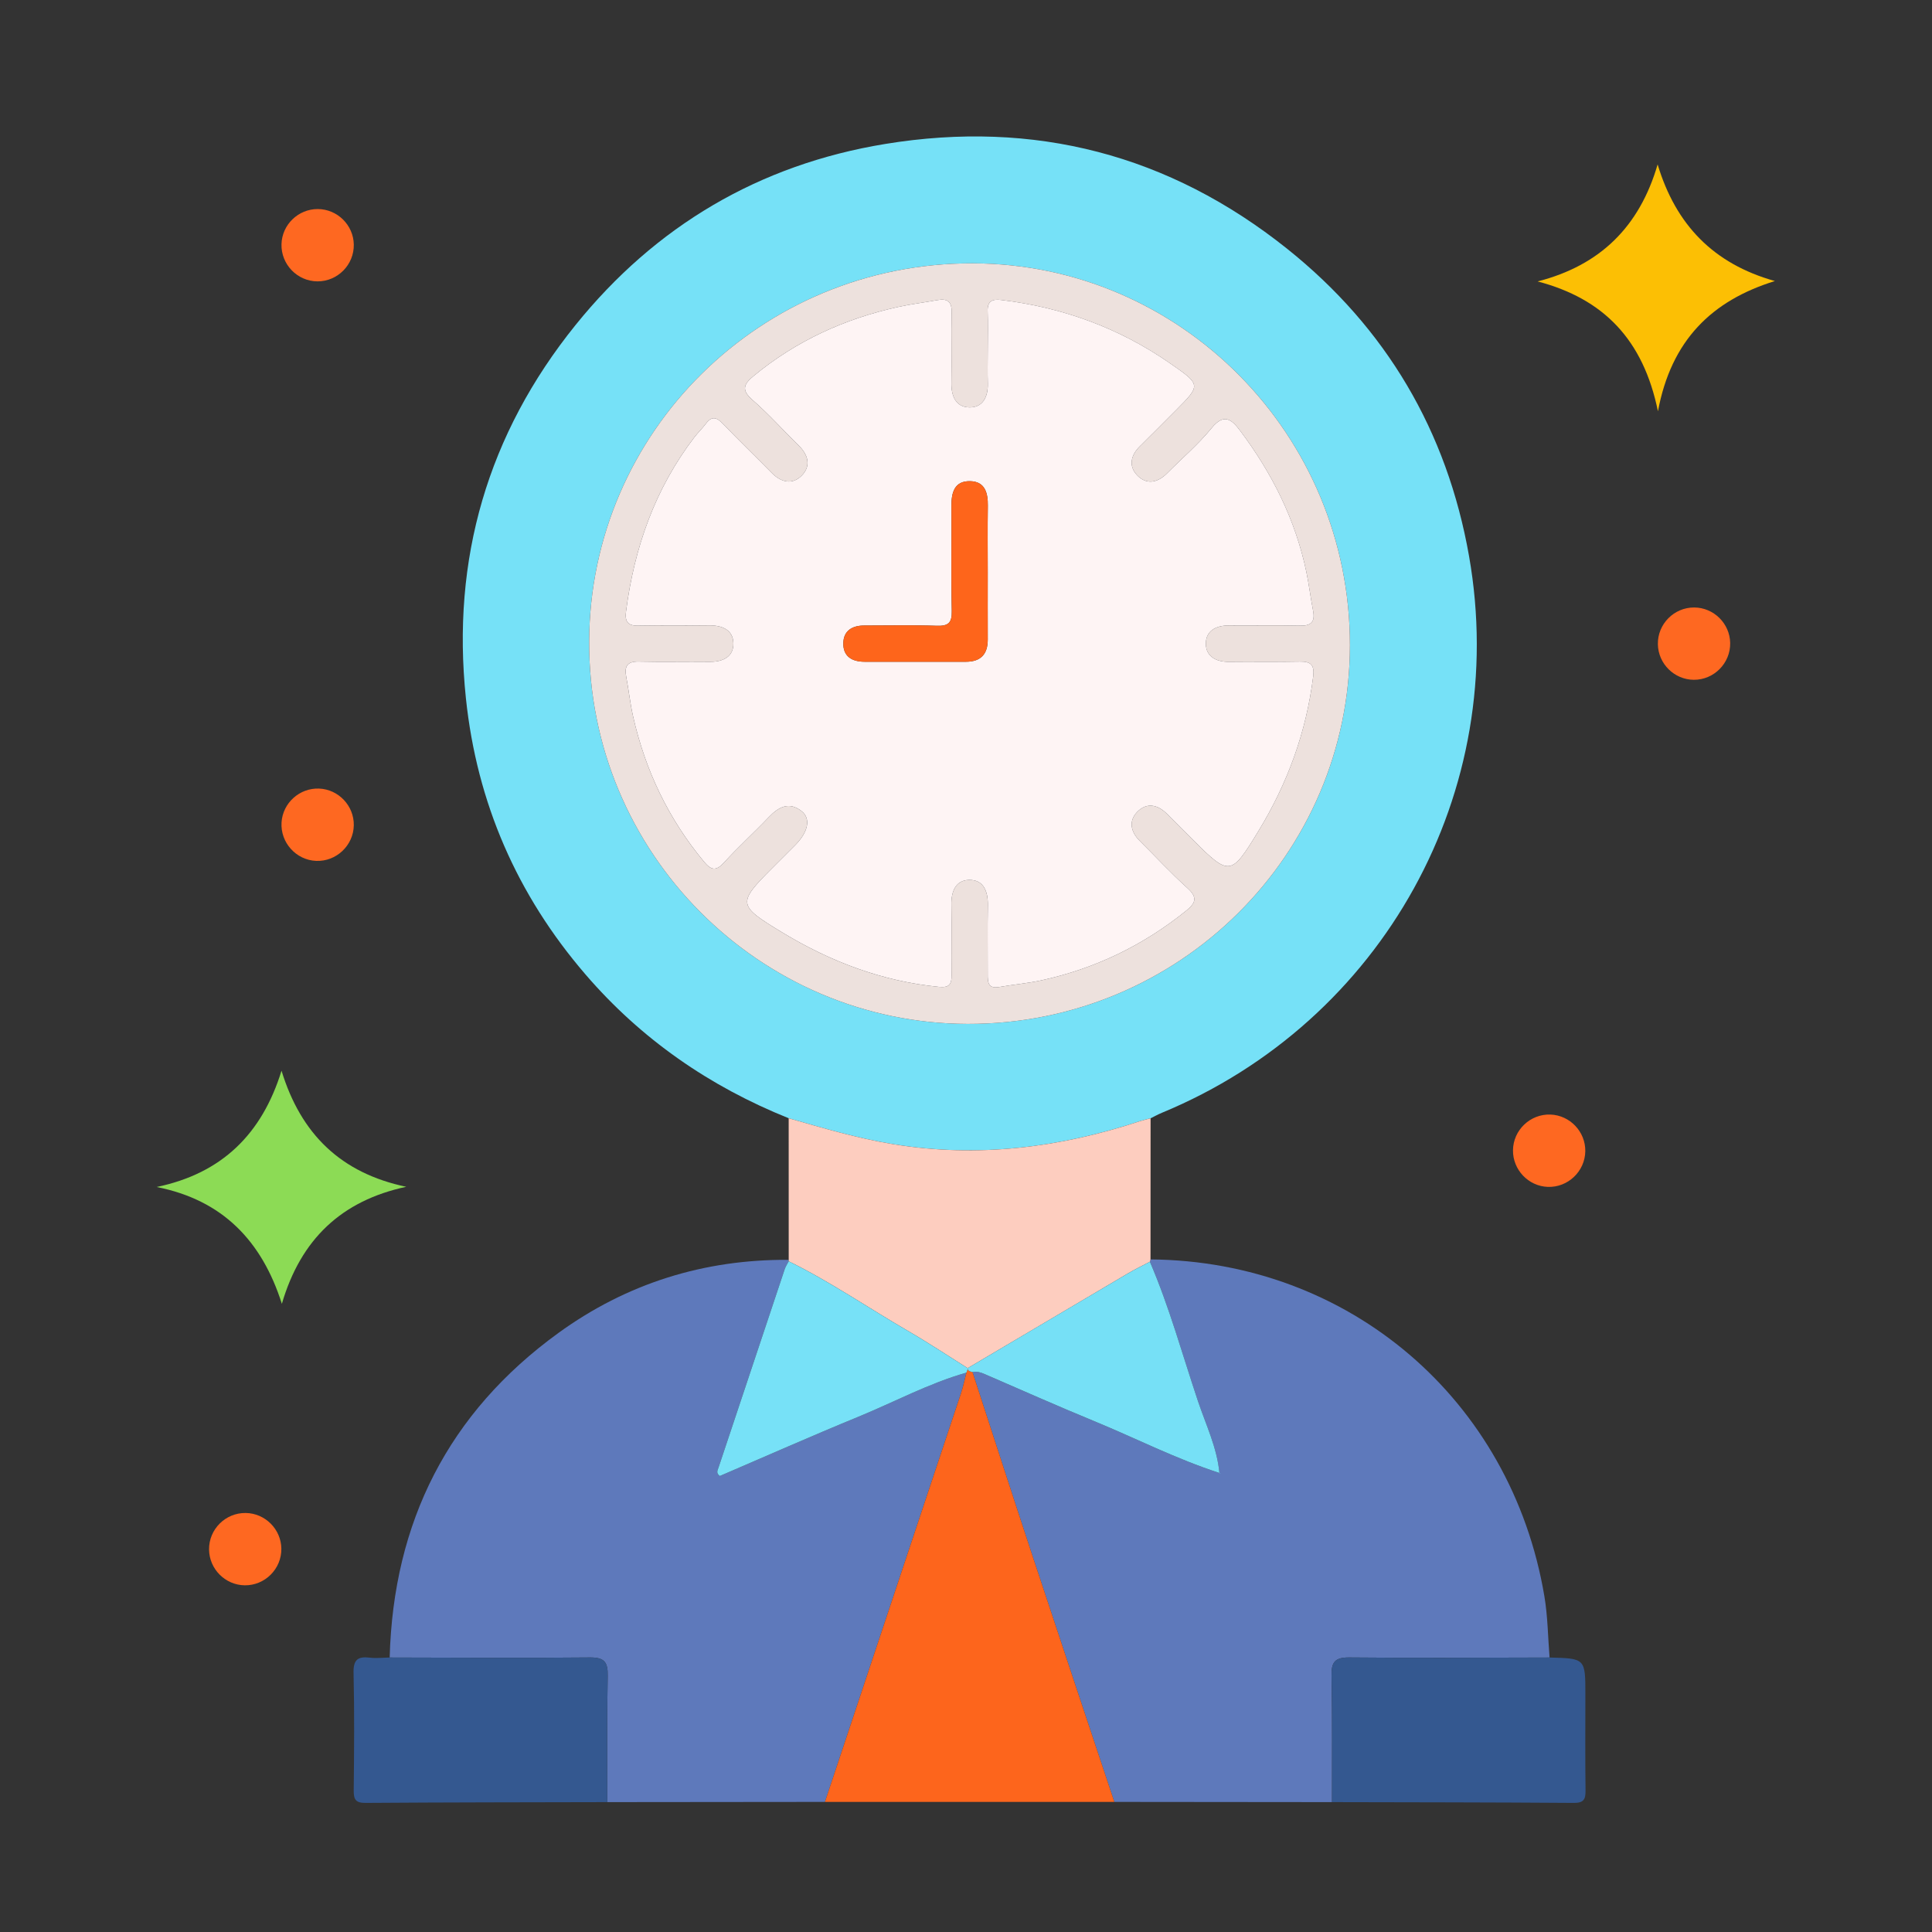 <svg xmlns="http://www.w3.org/2000/svg" xmlns:xlink="http://www.w3.org/1999/xlink" id="Layer_1" x="0px" y="0px" width="400px" height="400px" viewBox="0 0 400 400" xml:space="preserve">
<rect x="0" y="0" width="400" height="400" fill="#333333" stroke="none"/>
<g>
	<path fill="#76E1F7" d="M163.288,231.519c-16.401-6.587-30.566-16.393-42.095-29.803c-14.144-16.45-22.46-35.498-24.731-57.128   c-3.03-28.86,4.536-54.752,22.668-77.257c16.533-20.52,38.037-33.252,64.143-37.526c30.862-5.053,58.8,2.206,83.213,21.698   c20.504,16.37,33.12,37.78,37.669,63.66c8.556,48.673-17.823,96.292-63.582,115.222c-0.805,0.333-1.571,0.762-2.355,1.147   c-0.714,0.189-1.441,0.342-2.141,0.573c-16.674,5.506-33.617,7.655-51.119,4.788C177.559,235.683,170.446,233.568,163.288,231.519z    M279.49,133.575c0.03-43.542-34.989-78.974-78.135-79.055c-43.799-0.082-79.191,34.922-79.376,78.227   c-0.188,43.921,35.369,79.154,78.36,79.242C244.072,212.079,279.46,176.983,279.49,133.575z"></path>
	<path fill="#5E79BB" d="M275.775,373.11c-15.022-0.014-30.044-0.029-45.067-0.043c-5.62-16.889-11.269-33.768-16.851-50.669   c-4.214-12.758-8.343-25.544-12.511-38.317c0.896-0.215,1.698,0.055,2.515,0.409c7.512,3.252,14.992,6.583,22.562,9.695   c8.701,3.578,17.101,7.886,26.082,10.786c0.099,0.057,0.198,0.114,0.297,0.171c-0.109-0.047-0.219-0.094-0.328-0.141   c-0.491-5.271-2.803-10.014-4.455-14.932c-3.237-9.64-5.914-19.477-9.949-28.843c0.062-0.154,0.105-0.313,0.131-0.477   c41.114,0.333,74.69,28.996,81.549,69.744c0.702,4.168,0.731,8.45,1.073,12.679c-13.807,0.02-27.616,0.131-41.421-0.012   c-3.041-0.031-3.779,0.957-3.721,3.828C275.856,355.693,275.763,364.402,275.775,373.11z"></path>
	<path fill="#5E79BB" d="M170.794,373.066c-15.023,0.015-30.046,0.029-45.069,0.044c0.012-8.707-0.081-17.417,0.094-26.121   c0.058-2.871-0.679-3.86-3.721-3.829c-13.806,0.143-27.614,0.032-41.421,0.012c0.762-28.044,12.154-50.666,34.91-67.178   c14.143-10.263,30.158-15.286,47.706-15.156c-0.001,0-0.005,0.298-0.005,0.298c-0.279,0.546-0.633,1.066-0.825,1.641   c-4.575,13.68-9.131,27.367-13.697,41.05c-0.191,0.572-0.579,1.13,0.263,1.76c9.499-4.075,19.043-8.307,28.697-12.268   c7.449-3.057,14.572-6.921,22.366-9.132c-0.375,1.436-0.67,2.898-1.137,4.303C189.58,316.685,180.185,344.875,170.794,373.066z"></path>
	<path fill="#FD651C" d="M170.794,373.066c9.391-28.191,18.786-56.38,28.162-84.576c0.467-1.405,0.762-2.867,1.138-4.304   c0.107-0.295,0.214-0.588,0.32-0.882l-0.088-0.031c0.048,0.639,0.581,0.665,1.022,0.808c4.167,12.773,8.297,25.559,12.511,38.317   c5.582,16.901,11.231,33.78,16.851,50.669C210.737,373.066,190.765,373.066,170.794,373.066z"></path>
	<path fill="#FDCDBF" d="M200.325,283.273c0,0,0.088,0.031,0.088,0.031c-4.105-2.573-8.142-5.264-12.33-7.693   c-8.28-4.8-16.181-10.249-24.795-14.476c0,0,0.004-0.298,0.005-0.298c-0.002-9.773-0.004-19.546-0.006-29.319   c7.159,2.049,14.272,4.164,21.67,5.376c17.502,2.866,34.446,0.717,51.119-4.788c0.701-0.231,1.427-0.384,2.141-0.573   c-0.005,9.739-0.01,19.478-0.015,29.217c-0.026,0.164-0.07,0.323-0.131,0.479c-1.539,0.819-3.111,1.577-4.61,2.46   C222.408,270.203,211.369,276.742,200.325,283.273z"></path>
	<path fill="#345890" d="M80.677,343.172c13.807,0.02,27.615,0.131,41.421-0.012c3.041-0.031,3.779,0.958,3.721,3.829   c-0.175,8.704-0.083,17.414-0.094,26.121c-16.69,0.039-33.379,0.043-50.068,0.162c-2.085,0.015-2.442-0.774-2.424-2.609   c0.08-8.096,0.159-16.196-0.035-24.289c-0.066-2.743,0.867-3.479,3.375-3.174C77.919,343.363,79.307,343.192,80.677,343.172z"></path>
	<path fill="#345890" d="M275.775,373.11c-0.012-8.707,0.081-17.417-0.094-26.121c-0.058-2.871,0.68-3.86,3.721-3.828   c13.806,0.143,27.614,0.032,41.421,0.012c7.411,0.188,7.411,0.188,7.411,7.685c0,6.602-0.054,13.205,0.034,19.806   c0.025,1.837-0.34,2.624-2.425,2.609C309.154,373.153,292.465,373.149,275.775,373.11z"></path>
	<path fill="#FCBF04" d="M343.26,85.151c-3.038-14.842-11.26-23.298-24.911-26.884c12.927-3.317,21.076-11.302,24.845-24.222   c3.756,12.472,11.532,20.569,24.278,24.14C354.362,62.251,346.01,70.464,343.26,85.151z"></path>
	<path fill="#8CDB55" d="M58.286,221.676c4.027,13.157,12.312,21.197,25.82,24.037c-13.374,2.864-21.835,10.837-25.748,24.229   c-4.137-13.013-12.264-21.491-25.934-24.187C45.944,242.946,54.236,234.786,58.286,221.676z"></path>
	<path fill="#FE6821" d="M65.725,58.254c-4.177-0.019-7.564-3.529-7.445-7.714c0.115-4.031,3.479-7.277,7.521-7.258   c4.038,0.019,7.372,3.302,7.448,7.334C73.33,54.801,69.909,58.273,65.725,58.254z"></path>
	<path fill="#FE6821" d="M358.215,133.11c0.078,4.185-3.345,7.655-7.529,7.634c-4.032-0.021-7.361-3.307-7.441-7.344   c-0.083-4.185,3.336-7.65,7.525-7.628C354.808,125.793,358.139,129.076,358.215,133.11z"></path>
	<path fill="#FE6821" d="M65.466,178.239c-4.166-0.163-7.439-3.8-7.176-7.973c0.254-4.019,3.737-7.156,7.771-6.999   c4.027,0.157,7.25,3.562,7.189,7.594C73.186,175.038,69.637,178.402,65.466,178.239z"></path>
	<path fill="#FE6821" d="M328.218,238.345c-0.06,4.178-3.605,7.545-7.777,7.386c-4.022-0.153-7.244-3.555-7.193-7.593   c0.054-4.182,3.589-7.539,7.773-7.38C325.05,230.911,328.276,234.313,328.218,238.345z"></path>
	<path fill="#FE6821" d="M58.252,320.643c0.047,4.186-3.401,7.63-7.585,7.578c-4.032-0.051-7.334-3.361-7.384-7.401   c-0.052-4.19,3.388-7.625,7.581-7.572C54.899,313.3,58.207,316.611,58.252,320.643z"></path>
	<path fill="#EDE1DD" d="M279.49,133.575c-0.03,43.408-35.418,78.504-79.151,78.414c-42.991-0.089-78.548-35.322-78.36-79.242   c0.185-43.305,35.577-78.309,79.376-78.227C244.5,54.601,279.52,90.033,279.49,133.575z M204.499,72.296   c0,2.374-0.05,4.749,0.013,7.121c0.073,2.751-1.038,4.989-3.839,4.927c-2.791-0.061-3.744-2.359-3.696-5.088   c0.085-4.871-0.047-9.746,0.052-14.616c0.046-2.262-0.941-2.874-2.979-2.503c-2.68,0.488-5.393,0.824-8.052,1.405   c-11.116,2.432-21.194,7.048-30.011,14.331c-2.009,1.659-2.541,2.884-0.218,4.906c3.384,2.946,6.388,6.326,9.602,9.472   c1.993,1.952,2.575,4.261,0.599,6.232c-1.976,1.972-4.282,1.379-6.232-0.611c-3.323-3.39-6.759-6.672-10.036-10.104   c-1.297-1.359-2.293-1.73-3.544-0.06c-0.743,0.993-1.658,1.856-2.412,2.842c-8.139,10.657-12.419,22.826-14.132,36.014   c-0.267,2.058,0.273,3.018,2.526,2.972c4.87-0.099,9.745,0.032,14.616-0.051c2.729-0.047,5.026,0.91,5.08,3.704   c0.054,2.801-2.187,3.871-4.936,3.836c-4.872-0.061-9.747,0.07-14.616-0.051c-2.48-0.062-3.048,1.009-2.624,3.206   c0.516,2.674,0.793,5.399,1.391,8.052c2.53,11.24,7.362,21.367,14.766,30.248c1.456,1.746,2.478,1.868,4.097,0.087   c2.939-3.231,6.2-6.167,9.212-9.335c2.029-2.134,4.191-3.352,6.818-1.304c1.994,1.554,1.387,4.334-1.309,7.053   c-1.583,1.597-3.179,3.182-4.769,4.772c-7.302,7.302-7.102,7.719,2.032,13.265c10.059,6.108,20.731,10.141,32.485,11.305   c2.138,0.212,2.649-0.519,2.63-2.401c-0.048-4.872,0.054-9.746-0.04-14.617c-0.052-2.727,0.885-5.072,3.653-5.127   c3.041-0.06,3.944,2.401,3.895,5.251c-0.082,4.746-0.01,9.495-0.028,14.242c-0.006,1.632,0.035,3.091,2.379,2.681   c2.927-0.512,5.906-0.763,8.803-1.397c11.136-2.437,21.123-7.288,29.995-14.468c1.973-1.597,2.228-2.772,0.16-4.632   c-3.433-3.086-6.571-6.499-9.853-9.754c-1.871-1.855-2.348-4.09-0.56-5.968c1.94-2.038,4.258-1.594,6.23,0.409   c1.84,1.87,3.708,3.712,5.564,5.567c7.352,7.35,7.725,7.147,13.28-1.956c6.066-9.942,9.959-20.544,11.39-32.094   c0.292-2.353-0.466-3.138-2.79-3.084c-4.87,0.112-9.745-0.018-14.616,0.053c-2.619,0.038-4.723-1.062-4.812-3.595   c-0.098-2.794,2.058-3.964,4.829-3.937c4.872,0.048,9.747-0.067,14.617,0.046c2.344,0.055,3.204-0.781,2.751-3.1   c-0.521-2.673-0.84-5.388-1.398-8.052c-2.262-10.799-7.095-20.41-13.68-29.185c-1.732-2.309-3.323-3.786-5.949-0.559   c-2.746,3.374-6.119,6.235-9.196,9.341c-1.984,2.002-4.299,2.43-6.23,0.385c-1.779-1.885-1.298-4.118,0.582-5.969   c2.493-2.454,4.951-4.943,7.424-7.417c5.302-5.302,5.238-5.324-1.211-9.8c-10.545-7.318-22.211-11.547-34.91-13.081   c-1.833-0.221-2.881,0.213-2.81,2.321C204.572,67.046,204.504,69.672,204.499,72.296z"></path>
	<path fill="#76E0F6" d="M200.325,283.273c11.043-6.531,22.082-13.07,33.136-19.584c1.499-0.883,3.072-1.642,4.61-2.46   c4.035,9.363,6.712,19.2,9.95,28.841c1.652,4.918,3.964,9.661,4.455,14.932l0.031-0.031c-8.981-2.899-17.381-7.208-26.082-10.786   c-7.57-3.113-15.049-6.444-22.562-9.695c-0.818-0.354-1.619-0.624-2.515-0.409C200.907,283.938,200.374,283.912,200.325,283.273z"></path>
	<path fill="#76E0F6" d="M252.476,305.001c0.109,0.047,0.219,0.094,0.328,0.141c-0.099-0.057-0.198-0.114-0.297-0.171   C252.506,304.97,252.476,305.001,252.476,305.001z"></path>
	<path fill="#77E1F7" d="M163.288,261.136c8.614,4.226,16.515,9.676,24.795,14.476c4.189,2.428,8.225,5.12,12.33,7.693   c-0.107,0.293-0.213,0.587-0.32,0.882c-7.794,2.212-14.917,6.076-22.366,9.132c-9.655,3.961-19.198,8.193-28.697,12.268   c-0.842-0.63-0.454-1.188-0.263-1.76c4.566-13.683,9.122-27.369,13.697-41.05C162.655,262.202,163.01,261.682,163.288,261.136z"></path>
	<path fill="#FEF4F4" d="M204.502,72.296c0.003-2.624,0.07-5.25-0.019-7.87c-0.071-2.108,0.976-2.542,2.81-2.321   c12.7,1.534,24.365,5.763,34.91,13.081c6.449,4.476,6.512,4.498,1.211,9.8c-2.474,2.474-4.932,4.963-7.424,7.417   c-1.88,1.851-2.361,4.085-0.582,5.969c1.93,2.045,4.245,1.618,6.23-0.385c3.078-3.106,6.451-5.967,9.196-9.341   c2.626-3.227,4.216-1.749,5.949,0.559c6.585,8.775,11.419,18.386,13.68,29.185c0.558,2.665,0.877,5.379,1.398,8.052   c0.452,2.319-0.407,3.155-2.751,3.1c-4.87-0.114-9.745,0.001-14.617-0.046c-2.771-0.027-4.927,1.143-4.829,3.937   c0.089,2.533,2.193,3.633,4.812,3.595c4.871-0.071,9.747,0.059,14.616-0.053c2.324-0.053,3.082,0.731,2.79,3.084   c-1.431,11.55-5.324,22.152-11.39,32.094c-5.555,9.103-5.928,9.306-13.28,1.956c-1.855-1.855-3.724-3.697-5.564-5.567   c-1.972-2.004-4.289-2.447-6.23-0.409c-1.789,1.878-1.311,4.113,0.56,5.968c3.282,3.255,6.42,6.668,9.853,9.754   c2.068,1.859,1.813,3.035-0.16,4.632c-8.872,7.18-18.859,12.031-29.995,14.468c-2.897,0.634-5.876,0.885-8.803,1.397   c-2.345,0.41-2.385-1.048-2.379-2.681c0.017-4.747-0.055-9.496,0.028-14.242c0.049-2.85-0.853-5.311-3.895-5.251   c-2.768,0.055-3.706,2.4-3.653,5.127c0.094,4.871-0.008,9.745,0.04,14.617c0.018,1.882-0.493,2.613-2.63,2.401   c-11.754-1.164-22.425-5.198-32.485-11.305c-9.134-5.546-9.334-5.964-2.032-13.265c1.59-1.59,3.186-3.175,4.769-4.772   c2.695-2.719,3.303-5.499,1.309-7.053c-2.627-2.048-4.789-0.83-6.818,1.304c-3.012,3.168-6.273,6.104-9.212,9.335   c-1.62,1.781-2.642,1.659-4.097-0.087c-7.405-8.881-12.236-19.007-14.766-30.248c-0.597-2.654-0.875-5.378-1.391-8.052   c-0.424-2.197,0.145-3.268,2.624-3.206c4.869,0.121,9.745-0.01,14.616,0.051c2.749,0.035,4.99-1.034,4.936-3.836   c-0.054-2.794-2.35-3.75-5.08-3.704c-4.871,0.083-9.746-0.048-14.616,0.051c-2.253,0.046-2.793-0.914-2.526-2.972   c1.713-13.188,5.993-25.357,14.132-36.014c0.753-0.986,1.668-1.849,2.412-2.842c1.251-1.67,2.246-1.299,3.544,0.06   c3.278,3.433,6.713,6.714,10.036,10.104c1.951,1.99,4.257,2.583,6.232,0.611c1.975-1.971,1.394-4.281-0.599-6.232   c-3.213-3.146-6.218-6.526-9.602-9.472c-2.323-2.023-1.792-3.247,0.218-4.906c8.818-7.283,18.896-11.899,30.011-14.331   c2.659-0.582,5.371-0.917,8.052-1.405c2.037-0.371,3.025,0.241,2.979,2.503c-0.099,4.87,0.033,9.745-0.052,14.616   c-0.047,2.729,0.905,5.027,3.696,5.088c2.802,0.061,3.912-2.177,3.839-4.927C204.45,77.045,204.499,74.67,204.502,72.296z    M204.502,118.538c0-4.615-0.046-9.232,0.018-13.846c0.036-2.653-0.594-4.991-3.628-5.069c-3.291-0.085-3.931,2.345-3.911,5.152   c0.053,7.235-0.09,14.472,0.076,21.704c0.057,2.495-0.723,3.166-3.138,3.081c-4.983-0.175-9.977-0.045-14.967-0.053   c-2.458-0.004-4.271,1.028-4.352,3.588c-0.087,2.781,1.77,3.913,4.399,3.914c6.986,0.002,13.971-0.003,20.957,0.002   c3.095,0.002,4.562-1.558,4.549-4.626C204.486,127.769,204.5,123.153,204.502,118.538z"></path>
	<path fill="#FE651B" d="M204.501,118.538c-0.001,4.615-0.015,9.231,0.004,13.846c0.013,3.068-1.455,4.628-4.549,4.626   c-6.986-0.005-13.971,0-20.957-0.002c-2.629-0.001-4.486-1.133-4.399-3.914c0.08-2.56,1.894-3.592,4.352-3.588   c4.99,0.009,9.984-0.122,14.967,0.053c2.415,0.085,3.195-0.586,3.138-3.081c-0.166-7.231-0.024-14.469-0.076-21.704   c-0.02-2.807,0.62-5.238,3.911-5.152c3.034,0.079,3.664,2.416,3.628,5.069C204.456,109.306,204.502,113.922,204.501,118.538z"></path>
</g>
</svg>